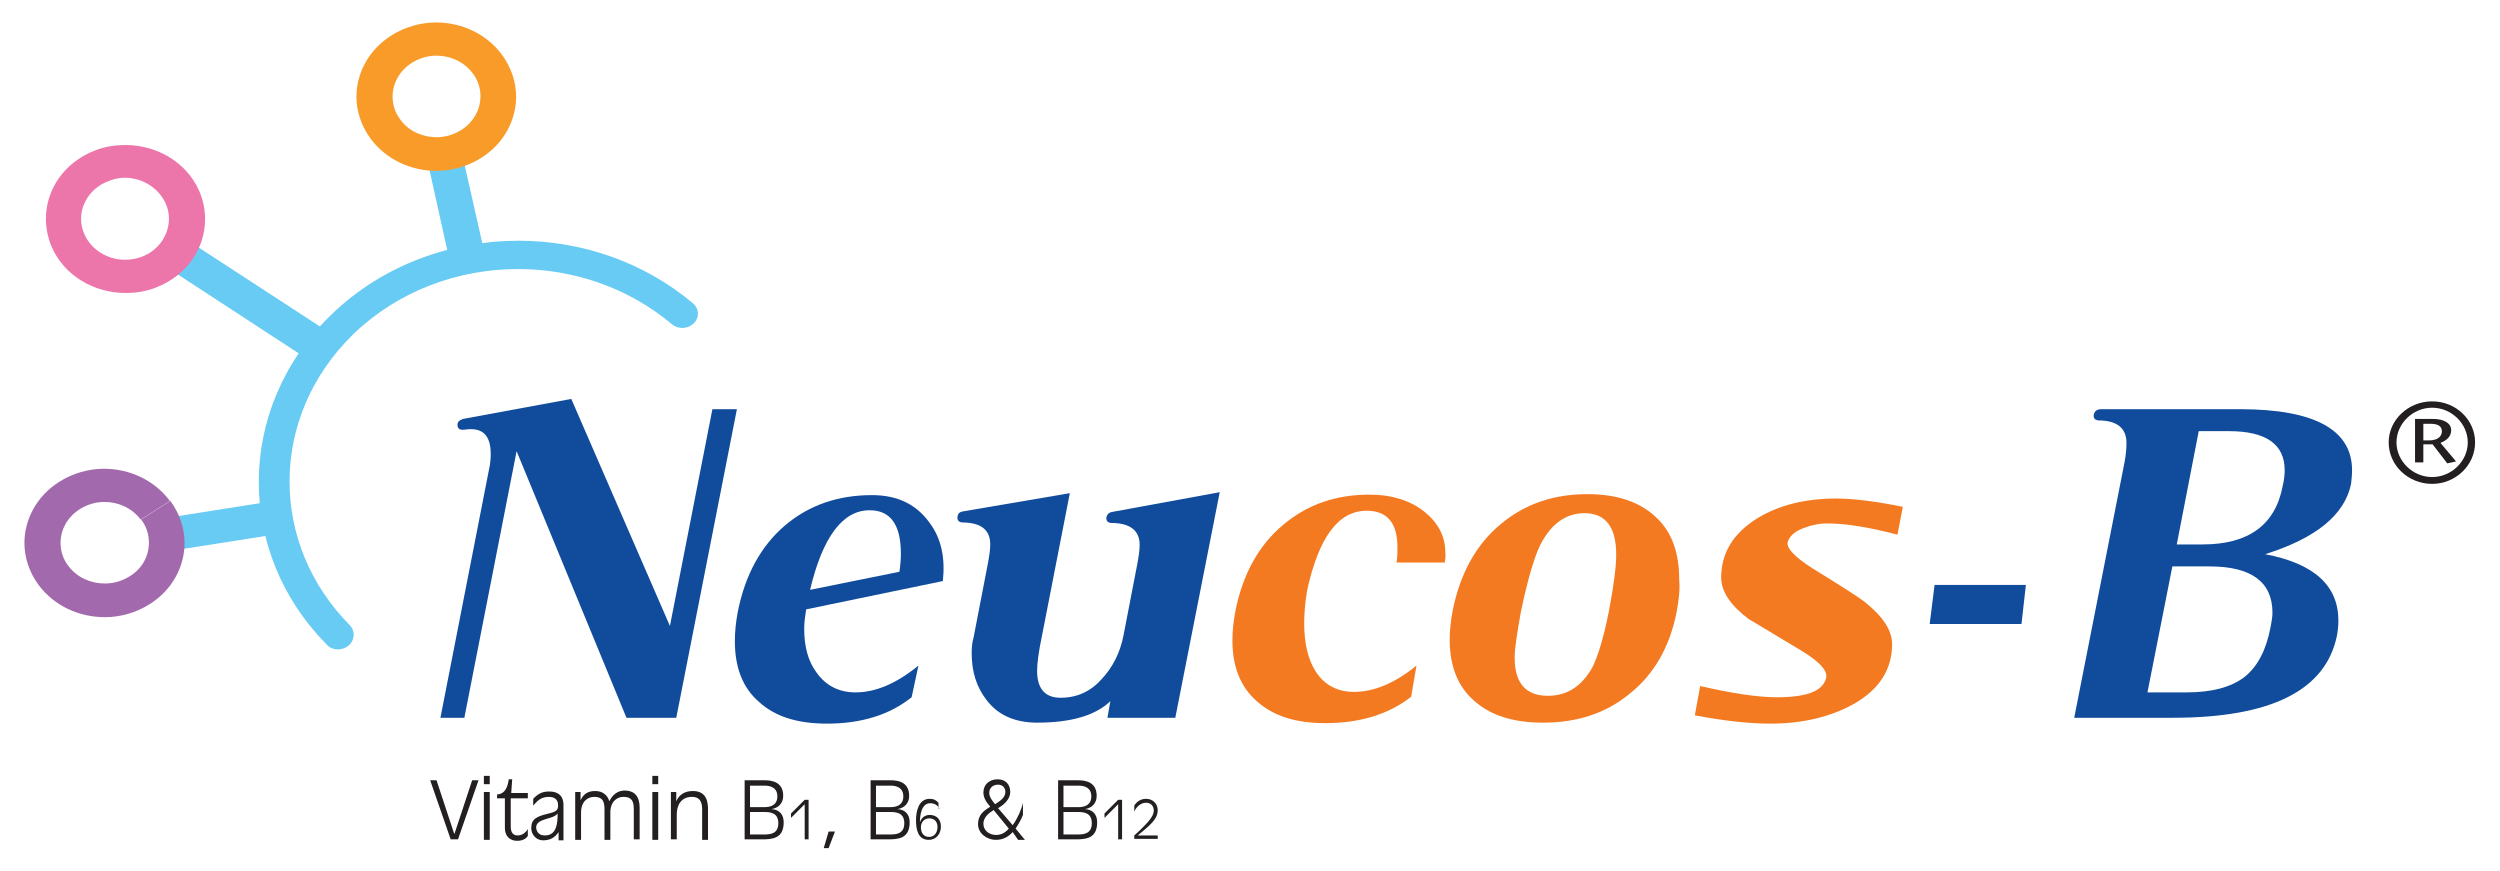 <?xml version="1.0" encoding="UTF-8"?> <!-- Generator: Adobe Illustrator 27.0.0, SVG Export Plug-In . SVG Version: 6.00 Build 0) --> <svg xmlns="http://www.w3.org/2000/svg" xmlns:xlink="http://www.w3.org/1999/xlink" version="1.1" id="Layer_1" x="0px" y="0px" viewBox="0 0 512 178.3" style="enable-background:new 0 0 512 178.3;" xml:space="preserve"> <style type="text/css"> .st0{fill:#114C9C;} .st1{fill:#F37A20;} .st2{fill:#231F20;} .st3{fill:#68CBF3;} .st4{fill:#F89B29;} .st5{fill:#EC75A9;} .st6{fill:#A26AAC;} </style> <g> <path class="st0" d="M150.9,83.9L138.5,147h-10.2l-22.5-54.6L95.1,147h-4.9l9.9-50.6c0.3-1.3,0.4-2.4,0.4-3.4c0-3.4-1.3-5.1-4-5.1 c-0.4,0-0.9,0-1.4,0.1c-0.8,0.1-1.3-0.1-1.4-0.8c-0.1-0.7,0.3-1.1,1.1-1.4l22.2-4.1l20.2,46.5l8.7-44.4H150.9z"></path> <path class="st0" d="M193.1,119l-28,5.8c-0.2,1.3-0.4,2.6-0.4,4c0,3.6,0.8,6.6,2.5,8.9c1.9,2.7,4.6,4.1,8,4.1 c4.1,0,8.4-1.8,12.9-5.5l-1.4,6.5c-4.5,3.6-10.3,5.4-17.3,5.4c-6,0-10.6-1.4-13.9-4.4c-3.4-2.9-5-7.1-5-12.5c0-1.9,0.2-3.9,0.6-6 c1.5-7.6,4.8-13.6,9.8-17.8c4.9-4.1,10.8-6.1,17.7-6.1c5.2,0,9.1,1.9,11.8,5.7C192.8,110.3,193.6,114.3,193.1,119 M184.2,117.1 c0.2-1.3,0.3-2.6,0.3-3.7c0-5.9-2.1-8.9-6.4-8.9c-5.5,0-9.6,5.4-12.2,16.3L184.2,117.1z"></path> <path class="st0" d="M249.8,100.8l-9.1,46.2h-13.9l0.6-3.4c-3,2.9-8,4.4-15,4.4c-4.6,0-8.1-1.6-10.4-4.7c-2-2.6-3-5.7-3-9.5 c0-1.1,0.1-2.3,0.4-3.3l2.9-15c0.3-1.6,0.5-2.9,0.5-4c0-3-1.9-4.5-5.8-4.5c-0.7-0.1-1-0.5-0.9-1.2c0.1-0.7,0.5-1,1.3-1.1l21.7-3.7 l-5.7,29.2c-0.7,3.3-1,5.7-1,7.2c0,3.6,1.6,5.5,4.8,5.5c3.4,0,6.2-1.3,8.5-3.9c2.2-2.4,3.7-5.3,4.4-8.9l2.8-14.5 c0.3-1.6,0.5-2.9,0.5-4c0-3-2-4.5-5.9-4.5c-0.7-0.1-1-0.5-0.9-1.2c0.2-0.7,0.6-1,1.4-1.1L249.8,100.8z"></path> <path class="st1" d="M295.9,115.2H286c0.2-1.1,0.2-2.1,0.2-3.1c0-5-2.1-7.5-6.3-7.5c-5.8,0-9.8,5.4-12.2,16.3 c-0.4,2.4-0.6,4.6-0.6,6.8c0,4.1,0.8,7.4,2.4,9.9c1.8,2.7,4.4,4.1,7.8,4.1c4.1,0,8.4-1.8,12.8-5.4l-1.1,6.4 c-4.6,3.6-10.5,5.4-17.6,5.4c-5.9,0-10.5-1.4-13.9-4.4c-3.4-2.9-5.1-7.1-5.1-12.5c0-1.9,0.2-3.9,0.6-6c1.5-7.6,4.8-13.6,9.9-17.8 c4.9-4.1,10.7-6.1,17.6-6.1c4.4,0,8.1,1.1,11.1,3.4c2.9,2.3,4.4,5.1,4.4,8.4C296.1,113.8,296,114.5,295.9,115.2"></path> <path class="st1" d="M343.4,125.2c-1.4,7.3-4.7,13-9.8,17c-4.8,3.9-10.6,5.8-17.6,5.8c-5.9,0-10.6-1.4-14-4.4 c-3.4-2.9-5.1-7.1-5.1-12.6c0-1.8,0.2-3.8,0.6-5.9c1.5-7.6,4.8-13.6,9.9-17.8c4.9-4.1,10.8-6.1,17.7-6.1c5.9,0,10.5,1.5,13.8,4.5 c3.4,3,5,7.3,5,13C344.1,120.8,343.8,122.9,343.4,125.2 M329.5,125.2c1-5.3,1.5-9.1,1.5-11.6c0-5.7-2.2-8.5-6.5-8.5 c-3.9,0-7,2.3-9.2,6.8c-1.2,2.6-2.5,7.1-3.8,13.3c-0.8,4.4-1.3,7.6-1.3,9.5c0,5.2,2.3,7.8,6.8,7.8c3.9,0,6.9-1.9,9.1-5.8 C327.2,134.6,328.4,130.7,329.5,125.2"></path> <path class="st1" d="M389.7,103.8l-1.1,5.7c-5.7-1.5-10.5-2.3-14.4-2.3c-1.8,0-3.5,0.4-5.2,1.1c-1.7,0.7-2.6,1.7-2.9,2.8 c-0.2,1.2,1.5,3,5.1,5.3c6,3.7,9.6,6,10.6,6.8c3.8,3,5.7,5.9,5.7,8.7c0,5.2-2.6,9.3-7.9,12.3c-4.7,2.6-10.4,4-17,4 c-4.5,0-9.7-0.6-15.5-1.7l1.1-6c6.5,1.5,11.8,2.3,15.7,2.3c6.2,0,9.5-1.3,10.1-4c0.3-1.5-1.4-3.3-5-5.5c-6.9-4.1-10.4-6.3-10.7-6.4 c-3.8-2.8-5.8-5.7-5.8-8.6c0-5,2.4-9,7.3-12.1c4.4-2.7,9.8-4.1,16.2-4.1C379.7,102.1,384.3,102.7,389.7,103.8"></path> <polygon class="st0" points="414.9,119.8 414,127.8 395.2,127.8 396.2,119.8 "></polygon> <path class="st0" d="M481.5,99.1c-1.3,6.3-7.1,11.1-17.6,14.4c10,1.9,15,6.4,15,13.6c0,1-0.1,2.1-0.3,3.1 c-2.3,11.2-13.5,16.8-33.6,16.8h-20.2l10.3-52.3c0.3-1.6,0.4-2.9,0.4-4c0-3-1.9-4.6-5.8-4.6c-0.7-0.1-1-0.5-0.9-1.2 c0.2-0.7,0.6-1,1.3-1.1h28.6c15.3,0,23,4.2,23,12.5C481.7,97.3,481.6,98.2,481.5,99.1 M465,128.5c0.2-1.1,0.4-2.1,0.4-3 c0-6.3-4.3-9.5-12.9-9.5h-7.6l-5.1,25.8h8c5.1,0,9-1,11.8-3.1C462.3,136.6,464.1,133.2,465,128.5 M467.5,99.5 c0.3-1.2,0.4-2.3,0.4-3.2c0-5.3-3.8-8-11.4-8h-6.2l-4.5,23.2h5.3C460.5,111.5,466,107.5,467.5,99.5"></path> <path class="st2" d="M489.2,90.6c0-4.6,4-8.4,8.9-8.4c4.9,0,8.8,3.8,8.8,8.4c0,4.7-4,8.5-8.8,8.5C493.2,99.1,489.2,95.3,489.2,90.6 M505.4,90.6c0-3.8-3.3-7.1-7.3-7.1c-4,0-7.3,3.3-7.3,7.1c0,3.8,3.3,7.1,7.3,7.1C502.1,97.7,505.4,94.4,505.4,90.6 M494.6,85.8h3.7 c2.1,0,3.7,0.8,3.7,2.3c0,1.3-0.9,2.1-2.2,2.6l3.2,3.8l-1.8,0.4l-3-3.9h-1.9v3.7h-1.7V85.8z M496.3,90.2h1.1c2.3,0,2.7-1.2,2.7-1.9 c0-1.1-1-1.5-2.2-1.5h-1.6V90.2z"></path> <polygon class="st2" points="88.1,159.8 89.4,159.8 93,170.7 93.1,170.7 96.7,159.8 98,159.8 93.8,171.9 92.3,171.9 "></polygon> <path class="st2" d="M99.1,158.9h1.2v1.7h-1.2V158.9z M99.1,162.2h1.2v9.8h-1.2V162.2z"></path> <path class="st2" d="M103.3,163.5h-1.5v-0.8c1.8-0.1,2.2-1.8,2.4-3.1h0.7l-0.2,2.8h3.4v1.1h-3.5v5.7c0,0.9,0.2,1.9,1.4,1.9 c0.9,0,1.6-0.5,2.1-1.3v1.4c-0.4,0.6-1.1,1-2.2,1c-1.4,0-2.5-0.9-2.5-2.6V163.5z"></path> <path class="st2" d="M114.4,170.4L114.4,170.4c-0.8,1.2-1.8,1.7-3.2,1.7c-1.4,0-2.4-1.2-2.4-2.5c0-1.9,1.1-2.4,3.6-3 c1.6-0.4,1.9-0.7,1.9-1.7c0-1.2-0.8-1.7-1.9-1.7c-1.5,0-2.3,0.7-3.2,1.8v-1.4c0,0,0,0,0,0c1.2-1.3,2.2-1.5,3.3-1.5 c1.5,0,2.9,0.6,2.9,2.8v7.2h-1V170.4z M111.6,171.1c2.5,0,2.6-2.7,2.6-4.5h0c-0.9,1.3-4.4,0.9-4.4,2.9 C109.9,170.5,110.5,171.1,111.6,171.1"></path> <path class="st2" d="M117.8,162.2h1.1v1.7h0c0.6-1.3,1.5-1.9,3-1.9c1.5,0,2.5,0.8,2.9,2.1l0,0c0.6-1.3,1.7-2.2,3.1-2.2 c3.1,0,3.1,2.7,3.1,3.8v6.2h-1.2V166c0-1.3,0-2.8-2.1-2.8c-1.4,0-2.7,1-2.7,3.2v5.6h-1.2V166c0-1.3,0-2.8-2.1-2.8 c-1.4,0-2.7,1-2.7,3.2v5.6h-1.2V162.2z"></path> <path class="st2" d="M133.6,158.9h1.2v1.7h-1.2V158.9z M133.6,162.2h1.2v9.8h-1.2V162.2z"></path> <path class="st2" d="M137.4,162.2h1.1v1.9h0c0.6-1.4,1.8-2.1,3.4-2.1c3.1,0,3.1,2.7,3.1,4v6h-1.2v-6.1c0-1.1-0.1-2.7-2.1-2.7 c-2.2,0-3.1,1.7-3.1,3.6v5.1h-1.2V162.2z"></path> <path class="st2" d="M152.5,159.8h4.1c1.6,0,3.8,0.4,3.8,3.2c0,1.5-1,2.5-2.4,2.7v0c1.6,0.1,2.5,1.1,2.5,2.7c0,3.4-2.4,3.5-4.5,3.5 h-3.5V159.8z M153.6,165.3h3c1.2,0,2.6-0.4,2.6-2.2c0-1.8-1.4-2.2-2.6-2.2h-3V165.3z M153.6,170.9h2.9c1.2,0,2.9-0.1,2.9-2.3 c0-2.2-1.7-2.3-2.9-2.3h-2.9V170.9z"></path> <polygon class="st2" points="164.8,164.7 162,167.5 162,166.6 164.8,163.8 165.6,163.8 165.6,171.9 164.8,171.9 "></polygon> <polygon class="st2" points="169.7,170.3 171,170.3 169.7,173.7 168.7,173.7 "></polygon> <path class="st2" d="M178.3,159.8h4.1c1.6,0,3.8,0.4,3.8,3.2c0,1.5-1,2.5-2.4,2.7v0c1.6,0.1,2.5,1.1,2.5,2.7c0,3.4-2.4,3.5-4.5,3.5 h-3.5V159.8z M179.4,165.3h3c1.2,0,2.6-0.4,2.6-2.2c0-1.8-1.4-2.2-2.6-2.2h-3V165.3z M179.4,170.9h2.9c1.2,0,2.9-0.1,2.9-2.3 c0-2.2-1.7-2.3-2.9-2.3h-2.9V170.9z"></path> <path class="st2" d="M192.4,165.6c-0.4-0.7-1-1.1-1.9-1.1c-1.8,0-2.1,2.5-2.1,3.9h0c0.3-0.9,1-1.5,2-1.5c1.5,0,2.3,1,2.3,2.4 c0,1.4-0.9,2.7-2.5,2.7c-2.2,0-2.6-2.1-2.6-4c0-1.8,0.5-4.4,2.8-4.4c0.9,0,1.3,0.3,1.8,0.8V165.6z M190.3,167.6 c-1,0-1.7,0.8-1.7,1.8c0,1.1,0.5,2,1.7,2c1.2,0,1.7-1.1,1.7-2C192,168.3,191.4,167.6,190.3,167.6"></path> <path class="st2" d="M207.4,170.4c-0.9,1-2,1.6-3.4,1.6c-2,0-3.7-1.4-3.7-3.2c0-1.9,1.1-2.7,2.5-3.6c-0.8-0.9-1.4-1.8-1.4-2.9 c0-1.6,1.2-2.7,2.9-2.7c1.6,0,2.6,1,2.6,2.6c0,1.4-1.2,2.6-2.5,3.3l3,3.5c1-1.4,1.8-3.2,2.1-4.6l0,0v2.5c-0.4,1.1-1.2,2.3-1.5,2.8 l1.9,2.3h-1.4L207.4,170.4z M203.5,165.9c-1,0.6-2.1,1.5-2.1,2.8c0,1.4,1.2,2.3,2.6,2.3c1.1,0,1.9-0.5,2.6-1.3L203.5,165.9z M204.4,160.7c-1,0-1.8,0.6-1.8,1.7c0,0.8,0.6,1.6,1.2,2.3c0.9-0.6,2.1-1.3,2.1-2.5C205.9,161.3,205.3,160.7,204.4,160.7"></path> <path class="st2" d="M216.7,159.8h4.1c1.6,0,3.8,0.4,3.8,3.2c0,1.5-1,2.5-2.4,2.7v0c1.6,0.1,2.5,1.1,2.5,2.7c0,3.4-2.4,3.5-4.5,3.5 h-3.5V159.8z M217.8,165.3h3.1c1.2,0,2.6-0.4,2.6-2.2c0-1.8-1.4-2.2-2.6-2.2h-3.1V165.3z M217.8,170.9h2.9c1.2,0,2.9-0.1,2.9-2.3 c0-2.2-1.7-2.3-2.9-2.3h-2.9V170.9z"></path> <polygon class="st2" points="229,164.7 226.2,167.5 226.2,166.6 229,163.8 229.8,163.8 229.8,171.9 229,171.9 "></polygon> <path class="st2" d="M232.2,171.2l1.5-1.4c1.3-1.3,2.6-2.6,2.6-3.8c0-0.7-0.4-1.6-1.6-1.6c-1.1,0-2,0.9-2.4,1.8v-1.2 c0.4-0.7,1.2-1.4,2.4-1.4c1.5,0,2.4,1.1,2.4,2.3c0,1.5-0.9,2.5-2.9,4.2l-1.2,1h4.1v0.7h-4.8V171.2z"></path> <polygon class="st3" points="33.8,54.5 38.1,49 66.5,67.5 62.3,73.1 "></polygon> <polygon class="st3" points="87.2,31.4 94.3,30 99.9,54.8 92.7,56.2 "></polygon> <polygon class="st3" points="34.5,106 56.7,102.5 58,109.2 35.7,112.7 "></polygon> <path class="st4" d="M75.9,28.4C74,25.8,73,22.8,73,19.8c0-4.8,2.5-9.6,7.1-12.5c2.8-1.8,6.1-2.7,9.2-2.7c5.2,0,10.3,2.3,13.5,6.6 l-3,1.9l-3,1.9c-1.8-2.4-4.6-3.6-7.4-3.6c-1.8,0-3.5,0.5-5.1,1.5c-2.5,1.6-3.9,4.2-3.9,6.9c0,1.6,0.5,3.3,1.6,4.7 c1.7,2.4,4.6,3.6,7.4,3.6c1.8,0,3.5-0.5,5.1-1.5c2.5-1.6,3.9-4.2,3.9-6.9c0-1.6-0.5-3.3-1.6-4.7l3-1.9l3-1.9 c1.9,2.6,2.9,5.6,2.9,8.6c0,4.8-2.5,9.6-7.1,12.5c-2.8,1.8-6.1,2.7-9.2,2.7h0C84.2,35,79.1,32.7,75.9,28.4"></path> <path class="st5" d="M10.6,50.6c-0.8-1.9-1.2-3.9-1.2-5.8c0-6,3.8-11.6,10.1-14c2-0.8,4.2-1.1,6.2-1.1c6.4,0,12.5,3.5,15.1,9.4 l-3.4,1.3l3.4-1.3c0.8,1.9,1.2,3.8,1.2,5.8c0,6-3.8,11.6-10.1,14c-2,0.8-4.1,1.1-6.2,1.1C19.3,60,13.2,56.5,10.6,50.6 M22.2,37.1 c-3.5,1.3-5.6,4.5-5.6,7.7c0,1.1,0.2,2.1,0.7,3.2c1.4,3.2,4.8,5.2,8.3,5.2c1.2,0,2.3-0.2,3.4-0.6c3.5-1.3,5.6-4.5,5.6-7.8 c0-1.1-0.2-2.1-0.7-3.2h0c-1.5-3.2-4.8-5.2-8.4-5.2C24.5,36.4,23.4,36.6,22.2,37.1"></path> <path class="st6" d="M7.9,119.8C6,117.2,5,114.2,5,111.2c0-4.8,2.5-9.6,7.1-12.5c2.8-1.8,6.1-2.7,9.2-2.7c5.2,0,10.3,2.3,13.5,6.6 l-3,1.9l-3,1.9c-1.8-2.4-4.6-3.6-7.4-3.6c-1.8,0-3.5,0.5-5.1,1.5c-2.5,1.6-3.9,4.2-3.9,6.9c0,1.6,0.5,3.3,1.6,4.7 c1.8,2.4,4.6,3.6,7.5,3.6c1.8,0,3.5-0.5,5.1-1.5c2.6-1.6,3.9-4.2,3.9-6.9c0-1.6-0.5-3.3-1.6-4.7l3-1.9l3-1.9 c1.9,2.6,2.9,5.6,2.9,8.6c0,4.8-2.5,9.6-7.1,12.5c-2.8,1.8-6.1,2.7-9.2,2.7h0C16.2,126.4,11.1,124.1,7.9,119.8"></path> <path class="st3" d="M66.9,132c-9.3-9.4-13.9-21.4-13.9-33.3c0-12.4,5-24.8,15-34.4c10.4-10,24.3-15,38.2-15 c12.8,0,25.6,4.3,35.7,12.8c1.3,1.1,1.4,2.9,0.2,4.1c-1.2,1.2-3.2,1.3-4.5,0.2c-8.9-7.5-20.2-11.3-31.5-11.3 c-12.2,0-24.4,4.4-33.6,13.2c-8.8,8.5-13.2,19.4-13.2,30.3c0,10.6,4.1,21.1,12.3,29.4c1.2,1.2,1.1,3.1-0.2,4.2 c-0.6,0.5-1.4,0.8-2.1,0.8C68.3,133,67.5,132.7,66.9,132"></path> </g> </svg> 